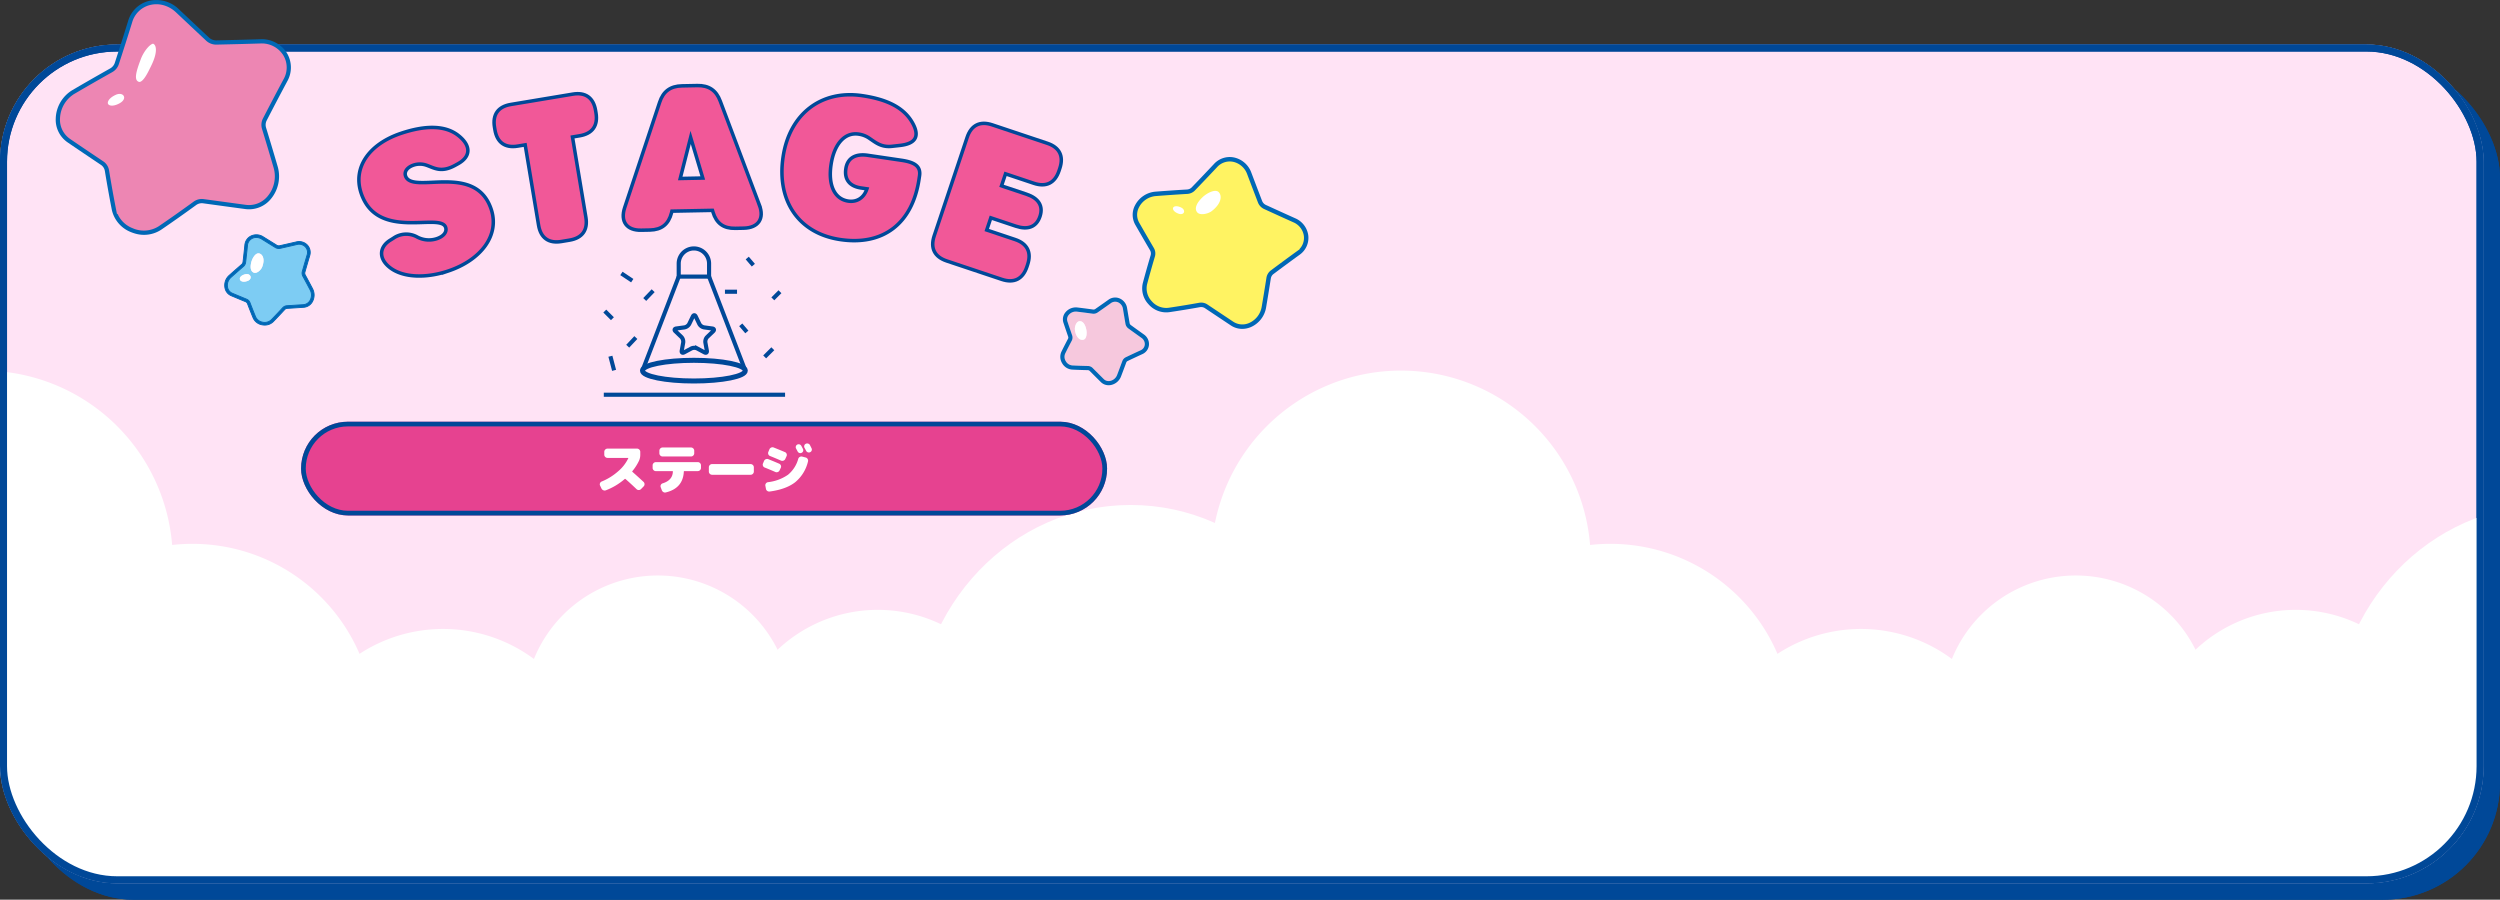 <svg xmlns="http://www.w3.org/2000/svg" xmlns:xlink="http://www.w3.org/1999/xlink" width="1067" height="383.992" viewBox="0 0 1067 383.992">
  <rect x="0" y="0" width="1067" height="383.992" fill="#333333" stroke="none"/>
  <defs>
    <clipPath id="clip-path">
      <rect id="長方形_3160" data-name="長方形 3160" width="1059" height="358" rx="50" transform="translate(-2815 2064.416)" fill="none" stroke="#004898" stroke-width="4"/>
    </clipPath>
    <clipPath id="clip-path-2">
      <rect id="長方形_3301" data-name="長方形 3301" width="301.292" height="84.859" transform="translate(0 0)" fill="none"/>
    </clipPath>
    <clipPath id="clip-path-3">
      <rect id="長方形_3322" data-name="長方形 3322" width="77.567" height="64.199" transform="translate(0 0)" fill="none"/>
    </clipPath>
    <clipPath id="clip-path-4">
      <rect id="長方形_3181" data-name="長方形 3181" width="105.906" height="97.396" transform="translate(0 0)" fill="none"/>
    </clipPath>
  </defs>
  <g id="top_conts01_pc" transform="translate(-421.5 -452.424)">
    <g id="長方形_3158" data-name="長方形 3158" transform="translate(428.5 478.416)" fill="#004898" stroke="#004898" stroke-width="3">
      <rect width="1060" height="358" rx="50" stroke="none"/>
      <rect x="1.5" y="1.5" width="1057" height="355" rx="48.5" fill="none"/>
    </g>
    <g id="長方形_3157" data-name="長方形 3157" transform="translate(421.5 471.416)" fill="#ffe3f5" stroke="#004898" stroke-width="3">
      <rect width="1060" height="358" rx="50" stroke="none"/>
      <rect x="1.5" y="1.5" width="1057" height="355" rx="48.5" fill="none"/>
    </g>
    <g id="マスクグループ_2039" data-name="マスクグループ 2039" transform="translate(3236.5 -1594)" clip-path="url(#clip-path)">
      <g id="グループ_16602" data-name="グループ 16602" transform="translate(-2903.231 1614.044)">
        <path id="パス_14401" data-name="パス 14401" d="M161.966,671.533A80.983,80.983,0,1,1,80.983,590.55a80.983,80.983,0,0,1,80.983,80.983" fill="#fff"/>
        <path id="パス_14402" data-name="パス 14402" d="M247.995,742.116a77.625,77.625,0,1,1-77.625-77.625,77.625,77.625,0,0,1,77.625,77.625" fill="#fff"/>
        <path id="パス_14403" data-name="パス 14403" d="M207.23,791.547a69.978,69.978,0,1,1-69.978-69.978,69.978,69.978,0,0,1,69.978,69.978" fill="#fff"/>
        <path id="パス_14404" data-name="パス 14404" d="M433.614,816.941a69.978,69.978,0,1,1-69.978-69.978,69.978,69.978,0,0,1,69.978,69.978" fill="#fff"/>
        <path id="パス_14405" data-name="パス 14405" d="M314.749,821.8a69.978,69.978,0,1,1-69.978-69.978A69.978,69.978,0,0,1,314.749,821.8" fill="#fff"/>
        <path id="パス_14406" data-name="パス 14406" d="M342.454,765.941a65.122,65.122,0,1,1-65.122-65.122,65.122,65.122,0,0,1,65.122,65.122" fill="#fff"/>
        <path id="パス_14407" data-name="パス 14407" d="M426.06,735.057A57.059,57.059,0,1,1,369,678a57.059,57.059,0,0,1,57.059,57.059" fill="#fff"/>
        <path id="パス_14408" data-name="パス 14408" d="M662.343,743.713c0,52.913-41,95.809-91.57,95.809s-91.57-42.9-91.57-95.809,41-95.809,91.57-95.809,91.57,42.9,91.57,95.809" fill="#fff"/>
        <path id="パス_14409" data-name="パス 14409" d="M525.152,754.937a62.272,62.272,0,1,1-62.273-62.273,62.273,62.273,0,0,1,62.273,62.273" fill="#fff"/>
        <path id="パス_14410" data-name="パス 14410" d="M529.754,831.722a70.134,70.134,0,1,1-70.134-70.134,70.134,70.134,0,0,1,70.134,70.134" fill="#fff"/>
      </g>
      <g id="グループ_16650" data-name="グループ 16650" transform="translate(-2298.052 1614.044)">
        <path id="パス_14401-2" data-name="パス 14401" d="M161.966,671.533A80.983,80.983,0,1,1,80.983,590.55a80.983,80.983,0,0,1,80.983,80.983" fill="#fff"/>
        <path id="パス_14402-2" data-name="パス 14402" d="M247.995,742.116a77.625,77.625,0,1,1-77.625-77.625,77.625,77.625,0,0,1,77.625,77.625" fill="#fff"/>
        <path id="パス_14403-2" data-name="パス 14403" d="M207.23,791.547a69.978,69.978,0,1,1-69.978-69.978,69.978,69.978,0,0,1,69.978,69.978" fill="#fff"/>
        <path id="パス_14978" data-name="パス 14978" d="M207.23,791.547a69.978,69.978,0,1,1-69.978-69.978,69.978,69.978,0,0,1,69.978,69.978" transform="translate(-67.274 0.569)" fill="#fff"/>
        <path id="パス_14404-2" data-name="パス 14404" d="M433.614,816.941a69.978,69.978,0,1,1-69.978-69.978,69.978,69.978,0,0,1,69.978,69.978" fill="#fff"/>
        <path id="パス_14405-2" data-name="パス 14405" d="M314.749,821.8a69.978,69.978,0,1,1-69.978-69.978A69.978,69.978,0,0,1,314.749,821.8" fill="#fff"/>
        <path id="パス_14406-2" data-name="パス 14406" d="M342.454,765.941a65.122,65.122,0,1,1-65.122-65.122,65.122,65.122,0,0,1,65.122,65.122" fill="#fff"/>
        <path id="パス_14407-2" data-name="パス 14407" d="M426.06,735.057A57.059,57.059,0,1,1,369,678a57.059,57.059,0,0,1,57.059,57.059" fill="#fff"/>
        <path id="パス_14408-2" data-name="パス 14408" d="M662.343,743.713c0,52.913-41,95.809-91.57,95.809s-91.57-42.9-91.57-95.809,41-95.809,91.57-95.809,91.57,42.9,91.57,95.809" fill="#fff"/>
        <path id="パス_14409-2" data-name="パス 14409" d="M525.152,754.937a62.272,62.272,0,1,1-62.273-62.273,62.273,62.273,0,0,1,62.273,62.273" fill="#fff"/>
        <path id="パス_14410-2" data-name="パス 14410" d="M529.754,831.722a70.134,70.134,0,1,1-70.134-70.134,70.134,70.134,0,0,1,70.134,70.134" fill="#fff"/>
        <path id="パス_14411" data-name="パス 14411" d="M688.231,646.058a47.693,47.693,0,1,1-47.692-47.693,47.692,47.692,0,0,1,47.692,47.693" fill="#fff"/>
      </g>
    </g>
    <g id="長方形_3159" data-name="長方形 3159" transform="translate(421.5 471.416)" fill="none" stroke="#004898" stroke-width="3">
      <rect width="1060" height="358" rx="50" stroke="none"/>
      <rect x="1.5" y="1.5" width="1057" height="355" rx="48.5" fill="none"/>
    </g>
    <g id="長方形_3182" data-name="長方形 3182" transform="translate(550 632.416)" fill="#e64290" stroke="#004898" stroke-width="2">
      <rect width="344" height="40" rx="20" stroke="none"/>
      <rect x="1" y="1" width="342" height="38" rx="19" fill="none"/>
    </g>
    <path id="パス_20669" data-name="パス 20669" d="M-30.576-7.608q2.208,1.944,4.728,4.272a1.333,1.333,0,0,1,.432.948,1.284,1.284,0,0,1-.36.972L-26.9-.264a1.358,1.358,0,0,1-.96.42,1.311,1.311,0,0,1-.96-.372q-2.424-2.328-4.728-4.344a.249.249,0,0,0-.336.024A27.119,27.119,0,0,1-41.9.264a1.37,1.37,0,0,1-1.08-.012A1.54,1.54,0,0,1-43.8-.5l-.6-1.272a1.234,1.234,0,0,1-.012-1A1.282,1.282,0,0,1-43.7-3.48a24.478,24.478,0,0,0,7-4.344,16.692,16.692,0,0,0,4.332-5.544q.1-.192-.12-.192h-8.736a1.314,1.314,0,0,1-.96-.408,1.314,1.314,0,0,1-.408-.96v-1.224a1.314,1.314,0,0,1,.408-.96,1.314,1.314,0,0,1,.96-.408h12.624a1.314,1.314,0,0,1,.96.408,1.314,1.314,0,0,1,.408.96v1.224a6.081,6.081,0,0,1-.552,2.616A21.165,21.165,0,0,1-30.6-7.92Q-30.744-7.728-30.576-7.608ZM-2.688-11.76a1.314,1.314,0,0,1,.96.408,1.314,1.314,0,0,1,.408.96v1.1a1.314,1.314,0,0,1-.408.96,1.314,1.314,0,0,1-.96.408h-5.76q-.192,0-.192.216Q-9-.6-16.32,1.176a1.347,1.347,0,0,1-1.068-.156,1.571,1.571,0,0,1-.684-.876L-18.528-1.1a1.182,1.182,0,0,1,.084-.972,1.3,1.3,0,0,1,.78-.636q4.224-1.3,4.344-5.016,0-.192-.216-.192h-7.056a1.314,1.314,0,0,1-.96-.408,1.314,1.314,0,0,1-.408-.96v-1.1a1.314,1.314,0,0,1,.408-.96,1.314,1.314,0,0,1,.96-.408ZM-17.712-18H-5.568a1.314,1.314,0,0,1,.96.408,1.314,1.314,0,0,1,.408.96v1.1a1.314,1.314,0,0,1-.408.96,1.314,1.314,0,0,1-.96.408H-17.712a1.314,1.314,0,0,1-.96-.408,1.314,1.314,0,0,1-.408-.96v-1.1a1.314,1.314,0,0,1,.408-.96A1.314,1.314,0,0,1-17.712-18Zm37.584,7.08a1.314,1.314,0,0,1,.96.408,1.314,1.314,0,0,1,.408.96v1.824a1.314,1.314,0,0,1-.408.96,1.314,1.314,0,0,1-.96.408H3.408a1.314,1.314,0,0,1-.96-.408,1.314,1.314,0,0,1-.408-.96V-9.552a1.314,1.314,0,0,1,.408-.96,1.314,1.314,0,0,1,.96-.408Zm19.92-8.328a1.216,1.216,0,0,1,.972-.072,1.335,1.335,0,0,1,.756.648q.12.216.336.636t.336.636a1.216,1.216,0,0,1,.072.972,1.158,1.158,0,0,1-.648.708,1.217,1.217,0,0,1-.948.048,1.257,1.257,0,0,1-.732-.624q-.12-.216-.336-.636t-.336-.636a1.189,1.189,0,0,1-.084-.948A1.211,1.211,0,0,1,39.792-19.248Zm5.4.216.348.7.324.648a1.19,1.19,0,0,1,.072.96,1.244,1.244,0,0,1-.648.72,1.216,1.216,0,0,1-.972.072,1.335,1.335,0,0,1-.756-.648q-.216-.432-.7-1.3a1.252,1.252,0,0,1-.084-.972,1.2,1.2,0,0,1,.636-.732,1.3,1.3,0,0,1,1.008-.072A1.259,1.259,0,0,1,45.192-19.032Zm-1.824,5.3a1.317,1.317,0,0,1,.84.648,1.361,1.361,0,0,1,.144,1.056,16.3,16.3,0,0,1-5.46,8.844Q35.04-.168,28.008.792A1.427,1.427,0,0,1,26.964.528,1.354,1.354,0,0,1,26.4-.384l-.24-1.272a1.258,1.258,0,0,1,.228-1,1.312,1.312,0,0,1,.852-.54,18.706,18.706,0,0,0,8.544-3.144,13.376,13.376,0,0,0,4.416-6.84,1.37,1.37,0,0,1,.66-.8,1.358,1.358,0,0,1,1.044-.132ZM32.232-8.256a1.351,1.351,0,0,1-.78.732,1.341,1.341,0,0,1-1.068-.036q-2.064-.912-4.536-1.9a1.228,1.228,0,0,1-.72-.732,1.326,1.326,0,0,1,.024-1.02l.432-1.032A1.448,1.448,0,0,1,26.352-13a1.312,1.312,0,0,1,1.056-.012q2.184.864,4.632,1.92a1.267,1.267,0,0,1,.732.744,1.255,1.255,0,0,1-.036,1.032ZM29.712-18q2.832,1.128,4.8,1.968a1.226,1.226,0,0,1,.72.744,1.288,1.288,0,0,1-.048,1.032L34.656-13.1a1.364,1.364,0,0,1-.768.708,1.38,1.38,0,0,1-1.056-.012q-2.136-.936-4.68-1.968a1.273,1.273,0,0,1-.732-.72,1.321,1.321,0,0,1,.012-1.032l.456-1.1a1.448,1.448,0,0,1,.768-.756A1.312,1.312,0,0,1,29.712-18Z" transform="translate(722 661.416)" fill="#fff"/>
    <g id="グループ_17113" data-name="グループ 17113" transform="translate(573.925 488.188)">
      <g id="グループ_17112" data-name="グループ 17112" clip-path="url(#clip-path-2)">
        <path id="パス_15606" data-name="パス 15606" d="M38.856,79.907c-9.236,3.1-19.323,3.038-25.09-1.646-4.689-3.814-4.3-8.6.332-11.5l1.357-.848a9.561,9.561,0,0,1,10.13-.547,10.642,10.642,0,0,0,8.453.729c2.887-.97,4.381-2.9,3.734-4.823C35.564,54.7,8.641,67.312,1.72,46.7-1.959,35.752,5.069,25.727,18.741,21.135,28.932,17.712,37.5,17.61,43.123,22s5.443,9.083-.1,12.14l-1.2.66c-6.021,3.325-8.959,1.065-12.271-.063A8.51,8.51,0,0,0,24.1,34.7c-2.686.9-4.068,2.766-3.44,4.634C23.409,47.512,50.4,33.253,57.2,53.5c3.738,11.13-4.321,21.7-18.346,26.408Z" fill="#f15898"/>
        <path id="パス_15607" data-name="パス 15607" d="M38.856,79.907c-9.236,3.1-19.323,3.038-25.09-1.646-4.689-3.814-4.3-8.6.332-11.5l1.357-.848a9.561,9.561,0,0,1,10.13-.547,10.642,10.642,0,0,0,8.453.729c2.887-.97,4.381-2.9,3.734-4.823C35.564,54.7,8.641,67.312,1.72,46.7-1.959,35.752,5.069,25.727,18.741,21.135,28.932,17.712,37.5,17.61,43.123,22s5.443,9.083-.1,12.14l-1.2.66c-6.021,3.325-8.959,1.065-12.271-.063A8.51,8.51,0,0,0,24.1,34.7c-2.686.9-4.068,2.766-3.44,4.634C23.409,47.512,50.4,33.253,57.2,53.5c3.738,11.13-4.321,21.7-18.346,26.408Z" fill="none" stroke="#004898" stroke-miterlimit="10" stroke-width="1.5"/>
        <path id="パス_15608" data-name="パス 15608" d="M77.438,60.358,71.719,26.066l-3.171.529c-5.423.9-8.83-1.529-9.735-6.952l-.181-1.085c-.9-5.423,1.529-8.83,6.952-9.735L92.033,4.412c5.423-.905,8.83,1.529,9.735,6.952l.181,1.084c.9,5.424-1.529,8.831-6.952,9.735L91.91,22.7,97.629,56.99c.9,5.423-1.528,8.831-6.951,9.735l-3.505.585c-5.423.9-8.83-1.529-9.735-6.952" fill="#f15898"/>
        <path id="パス_15609" data-name="パス 15609" d="M77.438,60.358,71.719,26.066l-3.171.529c-5.423.9-8.83-1.529-9.735-6.952l-.181-1.085c-.9-5.423,1.529-8.83,6.952-9.735L92.033,4.412c5.423-.905,8.83,1.529,9.735,6.952l.181,1.084c.9,5.424-1.529,8.831-6.952,9.735L91.91,22.7,97.629,56.99c.9,5.423-1.528,8.831-6.951,9.735l-3.505.585C81.75,68.214,78.343,65.781,77.438,60.358Z" fill="none" stroke="#004898" stroke-miterlimit="10" stroke-width="1.5"/>
        <path id="パス_15610" data-name="パス 15610" d="M171.682,51.757c2.231,5.794-.483,9.739-6.657,9.862l-3.637.072c-4.99.1-8.081-2.124-9.531-7l-.2-.673-17.3.344-.172.68c-1.256,4.932-4.255,7.277-9.245,7.376l-3.722.074c-6.174.122-8.958-3.715-7.044-9.591L129.1,7.926c1.515-4.684,4.6-6.945,9.507-7.042l6.6-.131c4.9-.1,8.078,2.039,9.778,6.659l16.7,44.345ZM147.526,40.221l-5.185-17.328-4.448,17.519Z" fill="#f15898"/>
        <path id="パス_15611" data-name="パス 15611" d="M171.682,51.757c2.231,5.794-.483,9.739-6.657,9.862l-3.637.072c-4.99.1-8.081-2.124-9.531-7l-.2-.673-17.3.344-.172.68c-1.256,4.932-4.255,7.277-9.245,7.376l-3.722.074c-6.174.122-8.958-3.715-7.044-9.591L129.1,7.926c1.515-4.684,4.6-6.945,9.507-7.042l6.6-.131c4.9-.1,8.078,2.039,9.778,6.659l16.7,44.345ZM147.526,40.221l-5.185-17.328-4.448,17.519Z" fill="none" stroke="#004898" stroke-miterlimit="10" stroke-width="1.5"/>
        <path id="パス_15612" data-name="パス 15612" d="M181.791,31.24c2.735-18.493,16.394-28.745,33.8-26.17,10.627,1.572,18.139,5.119,21.789,12.243,2.785,5.458.569,8.294-5.691,8.993l-3.3.367c-4.525.527-6.883-1.446-9.6-3.3a10.609,10.609,0,0,0-4.763-1.9c-5.942-.879-10.465,4.268-11.765,13.054s1.508,14.674,7.365,15.54c3.682.545,6.706-1.4,7.957-5.237l-2.6-.383c-4.769-.705-7.076-3.612-6.407-8.13l.012-.084c.656-4.435,3.956-6.512,9.395-5.708l14.309,2.116c5.272.78,8.375,2.35,7.744,6.618l-.2,1.339c-2.821,19.079-15.345,28.59-33.587,25.892-17.656-2.611-27.256-16.334-24.459-35.246" fill="#f15898"/>
        <path id="パス_15613" data-name="パス 15613" d="M181.791,31.24c2.735-18.493,16.394-28.745,33.8-26.17,10.627,1.572,18.139,5.119,21.789,12.243,2.785,5.458.569,8.294-5.691,8.993l-3.3.367c-4.525.527-6.883-1.446-9.6-3.3a10.609,10.609,0,0,0-4.763-1.9c-5.942-.879-10.465,4.268-11.765,13.054s1.508,14.674,7.365,15.54c3.682.545,6.706-1.4,7.957-5.237l-2.6-.383c-4.769-.705-7.076-3.612-6.407-8.13l.012-.084c.656-4.435,3.956-6.512,9.395-5.708l14.309,2.116c5.272.78,8.375,2.35,7.744,6.618l-.2,1.339c-2.821,19.079-15.345,28.59-33.587,25.892C188.594,63.875,178.994,50.152,181.791,31.24Z" fill="none" stroke="#004898" stroke-miterlimit="10" stroke-width="1.5"/>
        <path id="パス_15614" data-name="パス 15614" d="M246.288,64.9l14.065-42.041c1.746-5.215,5.492-7.084,10.707-5.339l23.508,7.864c5.215,1.745,7.083,5.492,5.338,10.707l-.347,1.043c-1.746,5.215-5.494,7.084-10.707,5.339l-12.116-4.052-1.719,5.134,10.672,3.57c5.215,1.744,7.217,5.091,5.768,9.423l-.026.081c-1.477,4.412-5.09,5.879-10.3,4.135l-10.67-3.57-1.745,5.215,12.115,4.053c5.214,1.745,7.083,5.492,5.338,10.707l-.322.963c-1.743,5.215-5.49,7.083-10.707,5.339l-23.507-7.864c-5.216-1.745-7.084-5.492-5.34-10.707" fill="#f15898"/>
        <path id="パス_15615" data-name="パス 15615" d="M246.288,64.9l14.065-42.041c1.746-5.215,5.492-7.084,10.707-5.339l23.508,7.864c5.215,1.745,7.083,5.492,5.338,10.707l-.347,1.043c-1.746,5.215-5.494,7.084-10.707,5.339l-12.116-4.052-1.719,5.134,10.672,3.57c5.215,1.744,7.217,5.091,5.768,9.423l-.026.081c-1.477,4.412-5.09,5.879-10.3,4.135l-10.67-3.57-1.745,5.215,12.115,4.053c5.214,1.745,7.083,5.492,5.338,10.707l-.322.963c-1.743,5.215-5.49,7.083-10.707,5.339l-23.507-7.864C246.412,73.864,244.544,70.117,246.288,64.9Z" fill="none" stroke="#004898" stroke-miterlimit="10" stroke-width="1.5"/>
      </g>
    </g>
    <g id="グループ_17166" data-name="グループ 17166" transform="translate(679 557.58)">
      <g id="グループ_17165" data-name="グループ 17165" clip-path="url(#clip-path-3)">
        <ellipse id="楕円形_978" data-name="楕円形 978" cx="21.941" cy="4.414" rx="21.941" ry="4.414" transform="translate(16.712 48.623)" fill="none" stroke="#004898" stroke-miterlimit="10" stroke-width="2.141"/>
        <line id="線_641" data-name="線 641" x2="77.368" transform="translate(0.199 63.321)" fill="none" stroke="#004898" stroke-miterlimit="10" stroke-width="1.757"/>
        <path id="パス_16157" data-name="パス 16157" d="M45.133,12.9V7.359a6.479,6.479,0,1,0-12.959,0V12.9Z" fill="none" stroke="#004898" stroke-miterlimit="10" stroke-width="1.757"/>
        <line id="線_642" data-name="線 642" y1="40.139" x2="15.461" transform="translate(16.712 12.898)" fill="none" stroke="#004898" stroke-miterlimit="10" stroke-width="1.757"/>
        <line id="線_643" data-name="線 643" x1="15.461" y1="40.139" transform="translate(45.133 12.898)" fill="none" stroke="#004898" stroke-miterlimit="10" stroke-width="1.757"/>
        <line id="線_644" data-name="線 644" y1="3.477" x2="3.477" transform="translate(68.861 43.692)" fill="none" stroke="#004898" stroke-miterlimit="10" stroke-width="1.757"/>
        <line id="線_645" data-name="線 645" x1="2.608" y1="3.043" transform="translate(58.647 33.477)" fill="none" stroke="#004898" stroke-miterlimit="10" stroke-width="1.757"/>
        <line id="線_646" data-name="線 646" x1="2.608" y1="3.043" transform="translate(61.423 4.979)" fill="none" stroke="#004898" stroke-miterlimit="10" stroke-width="1.757"/>
        <line id="線_647" data-name="線 647" y1="3.043" x2="3.043" transform="translate(72.339 19.351)" fill="none" stroke="#004898" stroke-miterlimit="10" stroke-width="1.757"/>
        <line id="線_648" data-name="線 648" y1="0.002" x2="5.156" transform="translate(51.91 19.349)" fill="none" stroke="#004898" stroke-miterlimit="10" stroke-width="1.757"/>
        <line id="線_649" data-name="線 649" y1="3.752" x2="3.597" transform="translate(17.67 18.917)" fill="none" stroke="#004898" stroke-miterlimit="10" stroke-width="1.757"/>
        <line id="線_650" data-name="線 650" x1="3.26" y1="3.26" transform="translate(0.621 27.61)" fill="none" stroke="#004898" stroke-miterlimit="10" stroke-width="1.757"/>
        <line id="線_651" data-name="線 651" y1="3.695" x2="3.477" transform="translate(10.401 38.91)" fill="none" stroke="#004898" stroke-miterlimit="10" stroke-width="1.757"/>
        <line id="線_652" data-name="線 652" x1="1.575" y1="6.026" transform="translate(3.016 46.885)" fill="none" stroke="#004898" stroke-miterlimit="10" stroke-width="1.757"/>
        <line id="線_653" data-name="線 653" x2="4.622" y2="3.083" transform="translate(7.721 11.545)" fill="none" stroke="#004898" stroke-miterlimit="10" stroke-width="1.757"/>
        <path id="パス_16158" data-name="パス 16158" d="M38.208,29.914c.338-.7.89-.7,1.228,0l1.54,3.193A2.947,2.947,0,0,0,42.99,34.57l3.513.478c.77.1.94.631.379,1.168l-2.56,2.452a2.944,2.944,0,0,0-.77,2.367l.631,3.489c.138.764-.309,1.089-.994.721l-3.122-1.677a2.946,2.946,0,0,0-2.49,0l-3.123,1.677c-.684.368-1.131.043-.993-.721l.63-3.489a2.94,2.94,0,0,0-.769-2.367l-2.56-2.452c-.562-.537-.391-1.063.379-1.168l3.513-.478a2.947,2.947,0,0,0,2.014-1.463Z" fill="none" stroke="#004898" stroke-miterlimit="10" stroke-width="1.757"/>
      </g>
    </g>
    <g id="グループ_17198" data-name="グループ 17198" transform="translate(874.035 519.445)">
      <g id="グループ_16643" data-name="グループ 16643" clip-path="url(#clip-path-4)">
        <path id="パス_14971" data-name="パス 14971" d="M103.482,33.9a6.946,6.946,0,0,0-4.221-5.592c-4.183-1.871-8.36-3.776-12.519-5.682a5.586,5.586,0,0,1-2.857-3.068Q81.582,13.55,79.293,7.5a7.742,7.742,0,0,0-5.677-4.981,6.762,6.762,0,0,0-6.333,2.144l0,0c-3.086,3.291-6.247,6.609-9.444,9.925a5.394,5.394,0,0,1-3.561,1.648c-4.425.259-8.977.571-13.53.927a8.375,8.375,0,0,0-6.659,4.424,6.307,6.307,0,0,0,.017,6.17Q37.156,33.1,40.379,38.6a5.147,5.147,0,0,1,.463,4.055c-1.252,4.218-2.336,8.062-3.313,11.752a7.443,7.443,0,0,0,1.854,6.773,7.641,7.641,0,0,0,6.7,2.674c4.14-.607,8.539-1.326,13.071-2.136a5.712,5.712,0,0,1,.988-.087,5.2,5.2,0,0,1,2.9.868l2.133,1.423q4.512,3.01,8.9,5.929a6.552,6.552,0,0,0,6.323.519,8.68,8.68,0,0,0,5.051-6.441q1.062-6.244,2.039-12.483a5.355,5.355,0,0,1,2.054-3.431c3.718-2.778,7.441-5.527,11.143-8.208a6.392,6.392,0,0,0,2.792-5.911m-53.3-9.29c-4.371-1.656-2.775-5.553,1.544-3.541,2.87,1.337,1.672,4.759-1.544,3.541M64.9,23.5c-1.6,1.23-5.476,2.21-6.909.347-1.386-1.8-.431-4.392,2.4-7.078,2.1-1.988,5.97-3.942,7.656-2.056S69.212,20.2,64.9,23.5" fill="#fff362" stroke="#fff362" stroke-width="1"/>
        <path id="パス_14972" data-name="パス 14972" d="M105.863,33.662a9.306,9.306,0,0,0-5.62-7.535c-4.18-1.87-8.35-3.774-12.5-5.677A3.181,3.181,0,0,1,86.119,18.7q-2.3-6-4.587-12.05a10.12,10.12,0,0,0-7.46-6.48,9.107,9.107,0,0,0-8.54,2.862c-3.078,3.28-6.23,6.59-9.419,9.9a3.037,3.037,0,0,1-1.98.92c-4.438.262-9.005.574-13.585.931a10.8,10.8,0,0,0-8.585,5.707,8.643,8.643,0,0,0,.067,8.467c2.035,3.558,4.139,7.183,6.283,10.857a2.752,2.752,0,0,1,.235,2.165C37.289,46.218,36.2,50.085,35.215,53.8a9.82,9.82,0,0,0,2.38,8.976,10.03,10.03,0,0,0,8.827,3.452c4.171-.611,8.6-1.334,13.149-2.148a2.931,2.931,0,0,1,2.145.415l2.133,1.422q4.518,3.014,8.9,5.929a8.723,8.723,0,0,0,4.9,1.5,9.436,9.436,0,0,0,3.688-.768,11.108,11.108,0,0,0,6.477-8.235q1.063-6.273,2.043-12.522a2.938,2.938,0,0,1,1.124-1.885c3.707-2.772,7.42-5.514,11.108-8.184a8.839,8.839,0,0,0,3.774-8.091M87.493,51.451q-.975,6.234-2.039,12.483a8.681,8.681,0,0,1-5.05,6.441,6.557,6.557,0,0,1-6.324-.519q-4.382-2.909-8.9-5.929L63.046,62.5a5.208,5.208,0,0,0-2.906-.868,5.615,5.615,0,0,0-.988.087c-4.532.81-8.931,1.529-13.07,2.135a7.639,7.639,0,0,1-6.7-2.673,7.446,7.446,0,0,1-1.854-6.774c.977-3.69,2.061-7.533,3.313-11.751A5.15,5.15,0,0,0,40.38,38.6Q37.168,33.1,34.1,27.762a6.3,6.3,0,0,1-.016-6.17,8.377,8.377,0,0,1,6.658-4.425c4.553-.355,9.1-.667,13.53-.926a5.394,5.394,0,0,0,3.561-1.648c3.2-3.316,6.358-6.634,9.444-9.925l0,0a6.762,6.762,0,0,1,6.333-2.144A7.742,7.742,0,0,1,79.293,7.5q2.28,6.045,4.592,12.056a5.585,5.585,0,0,0,2.857,3.069c4.159,1.9,8.336,3.81,12.519,5.682a6.946,6.946,0,0,1,4.221,5.592,6.392,6.392,0,0,1-2.792,5.911c-3.7,2.681-7.425,5.429-11.143,8.208a5.355,5.355,0,0,0-2.054,3.431" fill="#0068b6"/>
        <path id="パス_14973" data-name="パス 14973" d="M60.4,16.772c-2.83,2.686-3.784,5.276-2.4,7.078,1.433,1.864,5.305.883,6.909-.346,4.307-3.3,4.831-6.9,3.146-8.788s-5.561.068-7.656,2.056" fill="#fff"/>
        <path id="パス_14974" data-name="パス 14974" d="M51.725,21.07c-4.319-2.012-5.915,1.884-1.544,3.54,3.216,1.218,4.414-2.2,1.544-3.54" fill="#fff"/>
        <path id="パス_14975" data-name="パス 14975" d="M34.27,82.493a2.927,2.927,0,0,0,1.789-2.4,3.2,3.2,0,0,0-1.409-2.905q-2.814-2-5.612-4.035a3.1,3.1,0,0,1-1.223-1.98l-.053-.319q-.514-3.028-1.021-6.077a3.6,3.6,0,0,0-2.13-2.792,3.111,3.111,0,0,0-3.051.4l0,0c-1.846,1.318-3.732,2.643-5.636,3.963a3.027,3.027,0,0,1-2.125.511q-3.366-.47-6.752-.875a3.745,3.745,0,0,0-.422-.024A3.915,3.915,0,0,0,3.589,67.4a2.878,2.878,0,0,0-.55,2.765c.651,1.954,1.332,3.944,2.025,5.961a2.885,2.885,0,0,1-.19,2.276c-1.022,1.934-1.933,3.72-2.786,5.457a3.453,3.453,0,0,0,.235,3.244,3.548,3.548,0,0,0,2.8,1.835c2.1.108,4.332.187,6.64.234a2.956,2.956,0,0,1,2.043.854l.958.959q1.9,1.9,3.757,3.75a2.973,2.973,0,0,0,2.8.8,4.073,4.073,0,0,0,2.912-2.5q1.132-2.967,2.231-5.945a2.97,2.97,0,0,1,1.5-1.652q3.161-1.507,6.3-2.95M9.808,78c-1.479.3-3.174-1.054-3.578-4.267-.15-1.2.512-3.487,1.9-3.663,1.346-.171,2.392,1.1,2.922,3.367.393,1.679.232,4.263-1.247,4.563" fill="#f6c8dd"/>
        <path id="パス_14976" data-name="パス 14976" d="M35.688,75.732q-2.811-2-5.6-4.028a1.3,1.3,0,0,1-.508-.834l-.055-.318c-.342-2.016-.686-4.041-1.02-6.071a5.375,5.375,0,0,0-3.214-4.151,4.863,4.863,0,0,0-4.773.6c-1.838,1.313-3.716,2.633-5.612,3.947a1.231,1.231,0,0,1-.861.21q-3.381-.474-6.794-.88A5.724,5.724,0,0,0,2.2,66.281a4.638,4.638,0,0,0-.851,4.456C2,72.692,2.679,74.686,3.374,76.709a1.085,1.085,0,0,1-.08.86c-1.029,1.95-1.949,3.751-2.81,5.507a5.224,5.224,0,0,0,.3,4.932A5.329,5.329,0,0,0,5.03,90.724c2.12.109,4.375.188,6.7.237a1.168,1.168,0,0,1,.816.33l.959.958q1.9,1.908,3.755,3.75a4.689,4.689,0,0,0,3.368,1.4,5.25,5.25,0,0,0,1.057-.11,5.881,5.881,0,0,0,4.217-3.6q1.143-2.989,2.242-5.974a1.182,1.182,0,0,1,.591-.656c2.1-1,4.2-1.984,6.276-2.936a4.731,4.731,0,0,0,2.826-3.853,4.966,4.966,0,0,0-2.149-4.534M26.467,87.1q-1.092,2.975-2.231,5.945a4.073,4.073,0,0,1-2.912,2.5,2.973,2.973,0,0,1-2.8-.8q-1.851-1.842-3.757-3.75l-.958-.96a2.959,2.959,0,0,0-2.043-.853c-2.308-.048-4.543-.126-6.64-.235a3.547,3.547,0,0,1-2.8-1.834,3.453,3.453,0,0,1-.235-3.244c.854-1.737,1.765-3.523,2.786-5.457a2.885,2.885,0,0,0,.19-2.276c-.693-2.018-1.374-4.007-2.025-5.961A2.875,2.875,0,0,1,3.59,67.4,3.911,3.911,0,0,1,6.622,65.96a3.73,3.73,0,0,1,.422.023q3.387.406,6.752.875a3.016,3.016,0,0,0,2.125-.511c1.9-1.319,3.79-2.644,5.636-3.963l0,0a3.109,3.109,0,0,1,3.05-.4,3.6,3.6,0,0,1,2.13,2.792q.5,3.043,1.021,6.076l.053.319a3.1,3.1,0,0,0,1.223,1.981q2.794,2.026,5.612,4.035a3.2,3.2,0,0,1,1.409,2.905,2.927,2.927,0,0,1-1.789,2.4q-3.135,1.437-6.3,2.949a2.979,2.979,0,0,0-1.5,1.653" fill="#0068b6"/>
        <path id="パス_14977" data-name="パス 14977" d="M8.133,70.064c-1.392.176-2.053,2.466-1.9,3.663.4,3.213,2.1,4.567,3.578,4.267s1.64-2.884,1.247-4.562c-.53-2.267-1.576-3.539-2.922-3.368" fill="#fff"/>
        <path id="パス_17717" data-name="パス 17717" d="M103.482,33.9a6.946,6.946,0,0,0-4.221-5.592c-4.183-1.871-8.36-3.776-12.519-5.682a5.586,5.586,0,0,1-2.857-3.068Q81.582,13.55,79.293,7.5a7.742,7.742,0,0,0-5.677-4.981,6.762,6.762,0,0,0-6.333,2.144l0,0c-3.086,3.291-6.247,6.609-9.444,9.925a5.394,5.394,0,0,1-3.561,1.648c-4.425.259-8.977.571-13.53.927a8.375,8.375,0,0,0-6.659,4.424,6.307,6.307,0,0,0,.017,6.17Q37.156,33.1,40.379,38.6a5.147,5.147,0,0,1,.463,4.055c-1.252,4.218-2.336,8.062-3.313,11.752a7.443,7.443,0,0,0,1.854,6.773,7.641,7.641,0,0,0,6.7,2.674c4.14-.607,8.539-1.326,13.071-2.136a5.712,5.712,0,0,1,.988-.087,5.2,5.2,0,0,1,2.9.868l2.133,1.423q4.512,3.01,8.9,5.929a6.552,6.552,0,0,0,6.323.519,8.68,8.68,0,0,0,5.051-6.441q1.062-6.244,2.039-12.483a5.355,5.355,0,0,1,2.054-3.431c3.718-2.778,7.441-5.527,11.143-8.208a6.392,6.392,0,0,0,2.792-5.911m-53.3-9.29c-4.371-1.656-2.775-5.553,1.544-3.541,2.87,1.337,1.672,4.759-1.544,3.541M64.9,23.5c-1.6,1.23-5.476,2.21-6.909.347-1.386-1.8-.431-4.392,2.4-7.078,2.1-1.988,5.97-3.942,7.656-2.056S69.212,20.2,64.9,23.5" fill="#fff362" stroke="#fff362" stroke-width="1"/>
      </g>
    </g>
    <g id="グループ_17197" data-name="グループ 17197" transform="translate(445.293 452.424)">
      <g id="グループ_17182" data-name="グループ 17182">
        <path id="パス_14963" data-name="パス 14963" d="M108.568,128.187a4.663,4.663,0,0,0,.058-4.391q-1.559-2.967-3.149-5.9a2.76,2.76,0,0,1-.231-2.054c.7-2.467,1.39-4.83,2.05-7.024a3.444,3.444,0,0,0-.739-3.445,3.738,3.738,0,0,0-3.63-1.016c-2.359.554-4.726,1.1-7.086,1.628a2.9,2.9,0,0,1-2.137-.365l-.157-.1q-2.815-1.74-5.642-3.5a4.407,4.407,0,0,0-2.314-.678,3.887,3.887,0,0,0-1.734.4,3.641,3.641,0,0,0-2.012,2.986v0c-.241,2.372-.505,4.781-.786,7.2a2.773,2.773,0,0,1-.947,1.793c-1.793,1.544-3.607,3.136-5.391,4.731a4.5,4.5,0,0,0-1.4,4.058,3.4,3.4,0,0,0,2.026,2.636c2,.844,4.041,1.691,6.118,2.546a2.656,2.656,0,0,1,1.459,1.518c.823,2.166,1.6,4.13,2.379,6.006a4,4,0,0,0,3,2.293,4.1,4.1,0,0,0,3.734-1.043c1.558-1.6,3.133-3.262,4.811-5.093a2.745,2.745,0,0,1,1.843-.9l.854-.054c2.08-.132,4.133-.262,6.145-.4a3.535,3.535,0,0,0,2.878-1.843m-26.9-8.2c-3.493,1.133-4.429-2.039-.793-2.928,2.415-.59,3.362,2.1.793,2.928m6.444-6.068c-.454,1.186-2.2,2.982-3.583,2.455-1.334-.509-1.673-2.208-1.041-4.575.468-1.752,1.9-4.071,3.421-3.615s2.423,2.553,1.2,5.735" fill="#7dccf3"/>
        <path id="パス_14964" data-name="パス 14964" d="M109.633,123.273q-1.565-2.98-3.158-5.922a1.612,1.612,0,0,1-.137-1.2c.7-2.462,1.387-4.82,2.044-7.005a4.612,4.612,0,0,0-1-4.549,4.863,4.863,0,0,0-4.718-1.346c-2.357.554-4.722,1.094-7.079,1.626a1.744,1.744,0,0,1-1.29-.224l-.156-.1q-2.814-1.74-5.64-3.5a5.294,5.294,0,0,0-5.151-.329,4.753,4.753,0,0,0-2.637,3.892c-.241,2.367-.5,4.77-.784,7.184a1.677,1.677,0,0,1-.56,1.065c-1.8,1.548-3.618,3.144-5.411,4.748a5.644,5.644,0,0,0-1.758,5.1,4.505,4.505,0,0,0,2.7,3.488c2,.844,4.045,1.692,6.125,2.549a1.521,1.521,0,0,1,.83.872c.827,2.176,1.609,4.151,2.392,6.039a5.129,5.129,0,0,0,3.831,2.97,5.773,5.773,0,0,0,1.11.108,5.093,5.093,0,0,0,3.651-1.469c1.569-1.608,3.151-3.282,4.837-5.121a1.61,1.61,0,0,1,1.079-.536l.854-.054c2.081-.131,4.135-.262,6.144-.4a4.645,4.645,0,0,0,3.793-2.414,5.807,5.807,0,0,0,.079-5.475m-10.088,7.152-.854.055a2.734,2.734,0,0,0-1.843.9c-1.678,1.83-3.253,3.5-4.811,5.093a4.1,4.1,0,0,1-3.734,1.042,4,4,0,0,1-3-2.292c-.778-1.877-1.556-3.841-2.379-6.006a2.654,2.654,0,0,0-1.459-1.519c-2.077-.855-4.122-1.7-6.119-2.545a3.4,3.4,0,0,1-2.025-2.637,4.5,4.5,0,0,1,1.4-4.057c1.784-1.6,3.6-3.188,5.391-4.732a2.778,2.778,0,0,0,.947-1.793c.281-2.42.545-4.829.786-7.2v0a3.639,3.639,0,0,1,2.012-2.985,3.887,3.887,0,0,1,1.734-.4,4.414,4.414,0,0,1,2.314.677q2.82,1.761,5.642,3.5l.157.1a2.894,2.894,0,0,0,2.137.365c2.36-.533,4.727-1.073,7.086-1.628a3.738,3.738,0,0,1,3.63,1.016,3.444,3.444,0,0,1,.739,3.445c-.66,2.194-1.35,4.557-2.05,7.024a2.76,2.76,0,0,0,.231,2.054q1.592,2.933,3.149,5.9a4.66,4.66,0,0,1-.059,4.391,3.532,3.532,0,0,1-2.877,1.843c-2.012.134-4.065.264-6.145.4" fill="#0068b6" stroke="#0068b6" stroke-width="0.4"/>
        <path id="パス_14965" data-name="パス 14965" d="M86.909,108.18c-1.522-.455-2.954,1.863-3.421,3.615-.633,2.367-.293,4.066,1.041,4.575,1.379.527,3.129-1.269,3.583-2.455,1.219-3.182.318-5.28-1.2-5.735" fill="#fff"/>
        <path id="パス_14966" data-name="パス 14966" d="M80.874,117.055c-3.635.889-2.7,4.061.793,2.928,2.569-.833,1.623-3.518-.793-2.928" fill="#fff"/>
        <path id="パス_14967" data-name="パス 14967" d="M86.891,55.383a7.178,7.178,0,0,1,.473-5.356c3.044-5.9,6.005-11.544,8.807-16.77a8.88,8.88,0,0,0-.1-9.078,9.635,9.635,0,0,0-8.658-4.425c-6.268.195-12.553.351-18.811.49a7.489,7.489,0,0,1-5.261-2.03l-.817-.768Q56.5,11.8,50.472,6.115a11.535,11.535,0,0,0-4.64-2.685,10.115,10.115,0,0,0-5.454-.085,9.384,9.384,0,0,0-6.609,6.519l0,.006c-1.831,5.9-3.737,11.87-5.692,17.863a7.224,7.224,0,0,1-3.342,4.087c-5.289,2.967-10.707,6.074-16.1,9.232A11.61,11.61,0,0,0,3.015,50.6a8.756,8.756,0,0,0,3.77,7.7c4.63,3.163,9.387,6.361,14.214,9.6a6.905,6.905,0,0,1,2.937,4.627c.975,5.911,1.94,11.295,2.951,16.453A10.32,10.32,0,0,0,33.3,96.3a10.6,10.6,0,0,0,9.975-.727C48,92.359,52.991,88.84,58.091,85.129a7.129,7.129,0,0,1,5.165-1.346l3.207.439q7.5,1.027,14.779,2.012a9.1,9.1,0,0,0,8.214-3.186,12.018,12.018,0,0,0,2.392-11.077q-2.429-8.322-4.957-16.588M27.863,45.112c-6.725,3.746-9.936-2.4-2.818-5.7,4.73-2.194,7.765,2.946,2.818,5.7M41.689,28.867c-1.318,2.631-3.894,8.587-6.955,7.058-2.959-1.478-1.543-5.814.453-11.128,1.478-3.935,4.968-8.06,6.9-7.219s3.139,4.228-.4,11.289" fill="#8dc1ff"/>
        <path id="パス_14968" data-name="パス 14968" d="M94.74,71.141Q92.3,62.78,89.768,54.5a4.137,4.137,0,0,1,.27-3.092c3.036-5.89,5.991-11.517,8.782-16.724A11.966,11.966,0,0,0,98.63,22.6a12.623,12.623,0,0,0-11.312-5.855c-6.264.2-12.54.35-18.792.491a4.487,4.487,0,0,1-3.135-1.22l-.815-.765Q58.566,9.614,52.534,3.924A13.721,13.721,0,0,0,39.6.437a12.337,12.337,0,0,0-8.714,8.547c-1.825,5.878-3.727,11.839-5.674,17.817a4.293,4.293,0,0,1-1.953,2.392C17.954,32.17,12.52,35.288,7.1,38.461A14.655,14.655,0,0,0,0,50.517,11.7,11.7,0,0,0,5.094,60.786c4.632,3.164,9.391,6.366,14.228,9.609a3.9,3.9,0,0,1,1.644,2.614c.981,5.944,1.951,11.355,2.967,16.548a13.325,13.325,0,0,0,8.219,9.531,15.688,15.688,0,0,0,1.55.544A13.374,13.374,0,0,0,44.961,98.07c4.761-3.241,9.775-6.777,14.9-10.507a4.138,4.138,0,0,1,2.986-.8l3.206.441c5,.684,9.939,1.36,14.778,2.01a12.059,12.059,0,0,0,10.893-4.19A15.065,15.065,0,0,0,94.74,71.141M89.455,83.048a9.1,9.1,0,0,1-8.214,3.186q-7.271-.975-14.779-2.013l-3.207-.438a7.126,7.126,0,0,0-5.165,1.346C52.991,88.84,48,92.359,43.273,95.577A10.6,10.6,0,0,1,33.3,96.3a10.318,10.318,0,0,1-6.412-7.329c-1.011-5.159-1.976-10.542-2.951-16.454A6.914,6.914,0,0,0,21,67.894c-4.827-3.238-9.583-6.435-14.214-9.6a8.759,8.759,0,0,1-3.77-7.7A11.614,11.614,0,0,1,8.63,41.051c5.395-3.157,10.813-6.264,16.1-9.231a7.226,7.226,0,0,0,3.341-4.087c1.955-5.993,3.861-11.968,5.692-17.864l0-.006a9.388,9.388,0,0,1,6.609-6.519,10.124,10.124,0,0,1,5.454.086,11.52,11.52,0,0,1,4.641,2.685q6.012,5.693,12.046,11.331l.818.768a7.49,7.49,0,0,0,5.26,2.03c6.258-.139,12.543-.3,18.811-.49a9.632,9.632,0,0,1,8.658,4.425,8.877,8.877,0,0,1,.1,9.078c-2.8,5.226-5.763,10.869-8.807,16.77a7.172,7.172,0,0,0-.472,5.356q2.534,8.255,4.956,16.588a12.018,12.018,0,0,1-2.392,11.077" fill="#0068b6"/>
        <path id="パス_14969" data-name="パス 14969" d="M42.086,17.578c-1.932-.841-5.422,3.283-6.9,7.219-2,5.314-3.412,9.65-.452,11.128,3.06,1.529,5.637-4.427,6.954-7.058,3.537-7.061,2.33-10.447.4-11.289" fill="#fff"/>
        <path id="パス_14970" data-name="パス 14970" d="M25.045,39.41c-7.118,3.3-3.907,9.447,2.818,5.7,4.947-2.755,1.912-7.9-2.818-5.7" fill="#fff"/>
        <path id="パス_17718" data-name="パス 17718" d="M86.891,55.383a7.178,7.178,0,0,1,.473-5.356c3.044-5.9,6.005-11.544,8.807-16.77a8.88,8.88,0,0,0-.1-9.078,9.635,9.635,0,0,0-8.658-4.425c-6.268.195-12.553.351-18.811.49a7.489,7.489,0,0,1-5.261-2.03l-.817-.768Q56.5,11.8,50.472,6.115a11.535,11.535,0,0,0-4.64-2.685,10.115,10.115,0,0,0-5.454-.085,9.384,9.384,0,0,0-6.609,6.519l0,.006c-1.831,5.9-3.737,11.87-5.692,17.863a7.224,7.224,0,0,1-3.342,4.087c-5.289,2.967-10.707,6.074-16.1,9.232A11.61,11.61,0,0,0,3.015,50.6a8.756,8.756,0,0,0,3.77,7.7c4.63,3.163,9.387,6.361,14.214,9.6a6.905,6.905,0,0,1,2.937,4.627c.975,5.911,1.94,11.295,2.951,16.453A10.32,10.32,0,0,0,33.3,96.3a10.6,10.6,0,0,0,9.975-.727C48,92.359,52.991,88.84,58.091,85.129a7.129,7.129,0,0,1,5.165-1.346l3.207.439q7.5,1.027,14.779,2.012a9.1,9.1,0,0,0,8.214-3.186,12.018,12.018,0,0,0,2.392-11.077q-2.429-8.322-4.957-16.588M27.863,45.112c-6.725,3.746-9.936-2.4-2.818-5.7,4.73-2.194,7.765,2.946,2.818,5.7M41.689,28.867c-1.318,2.631-3.894,8.587-6.955,7.058-2.959-1.478-1.543-5.814.453-11.128,1.478-3.935,4.968-8.06,6.9-7.219s3.139,4.228-.4,11.289" fill="#8dc1ff" stroke="#707070" stroke-width="1"/>
        <path id="パス_17719" data-name="パス 17719" d="M86.891,55.383a7.178,7.178,0,0,1,.473-5.356c3.044-5.9,6.005-11.544,8.807-16.77a8.88,8.88,0,0,0-.1-9.078,9.635,9.635,0,0,0-8.658-4.425c-6.268.195-12.553.351-18.811.49a7.489,7.489,0,0,1-5.261-2.03l-.817-.768Q56.5,11.8,50.472,6.115a11.535,11.535,0,0,0-4.64-2.685,10.115,10.115,0,0,0-5.454-.085,9.384,9.384,0,0,0-6.609,6.519l0,.006c-1.831,5.9-3.737,11.87-5.692,17.863a7.224,7.224,0,0,1-3.342,4.087c-5.289,2.967-10.707,6.074-16.1,9.232A11.61,11.61,0,0,0,3.015,50.6a8.756,8.756,0,0,0,3.77,7.7c4.63,3.163,9.387,6.361,14.214,9.6a6.905,6.905,0,0,1,2.937,4.627c.975,5.911,1.94,11.295,2.951,16.453A10.32,10.32,0,0,0,33.3,96.3a10.6,10.6,0,0,0,9.975-.727C48,92.359,52.991,88.84,58.091,85.129a7.129,7.129,0,0,1,5.165-1.346l3.207.439q7.5,1.027,14.779,2.012a9.1,9.1,0,0,0,8.214-3.186,12.018,12.018,0,0,0,2.392-11.077q-2.429-8.322-4.957-16.588M27.863,45.112c-6.725,3.746-9.936-2.4-2.818-5.7,4.73-2.194,7.765,2.946,2.818,5.7M41.689,28.867c-1.318,2.631-3.894,8.587-6.955,7.058-2.959-1.478-1.543-5.814.453-11.128,1.478-3.935,4.968-8.06,6.9-7.219s3.139,4.228-.4,11.289" fill="#ed86b3" stroke="#ed86b3" stroke-width="2.4"/>
      </g>
    </g>
  </g>
</svg>
